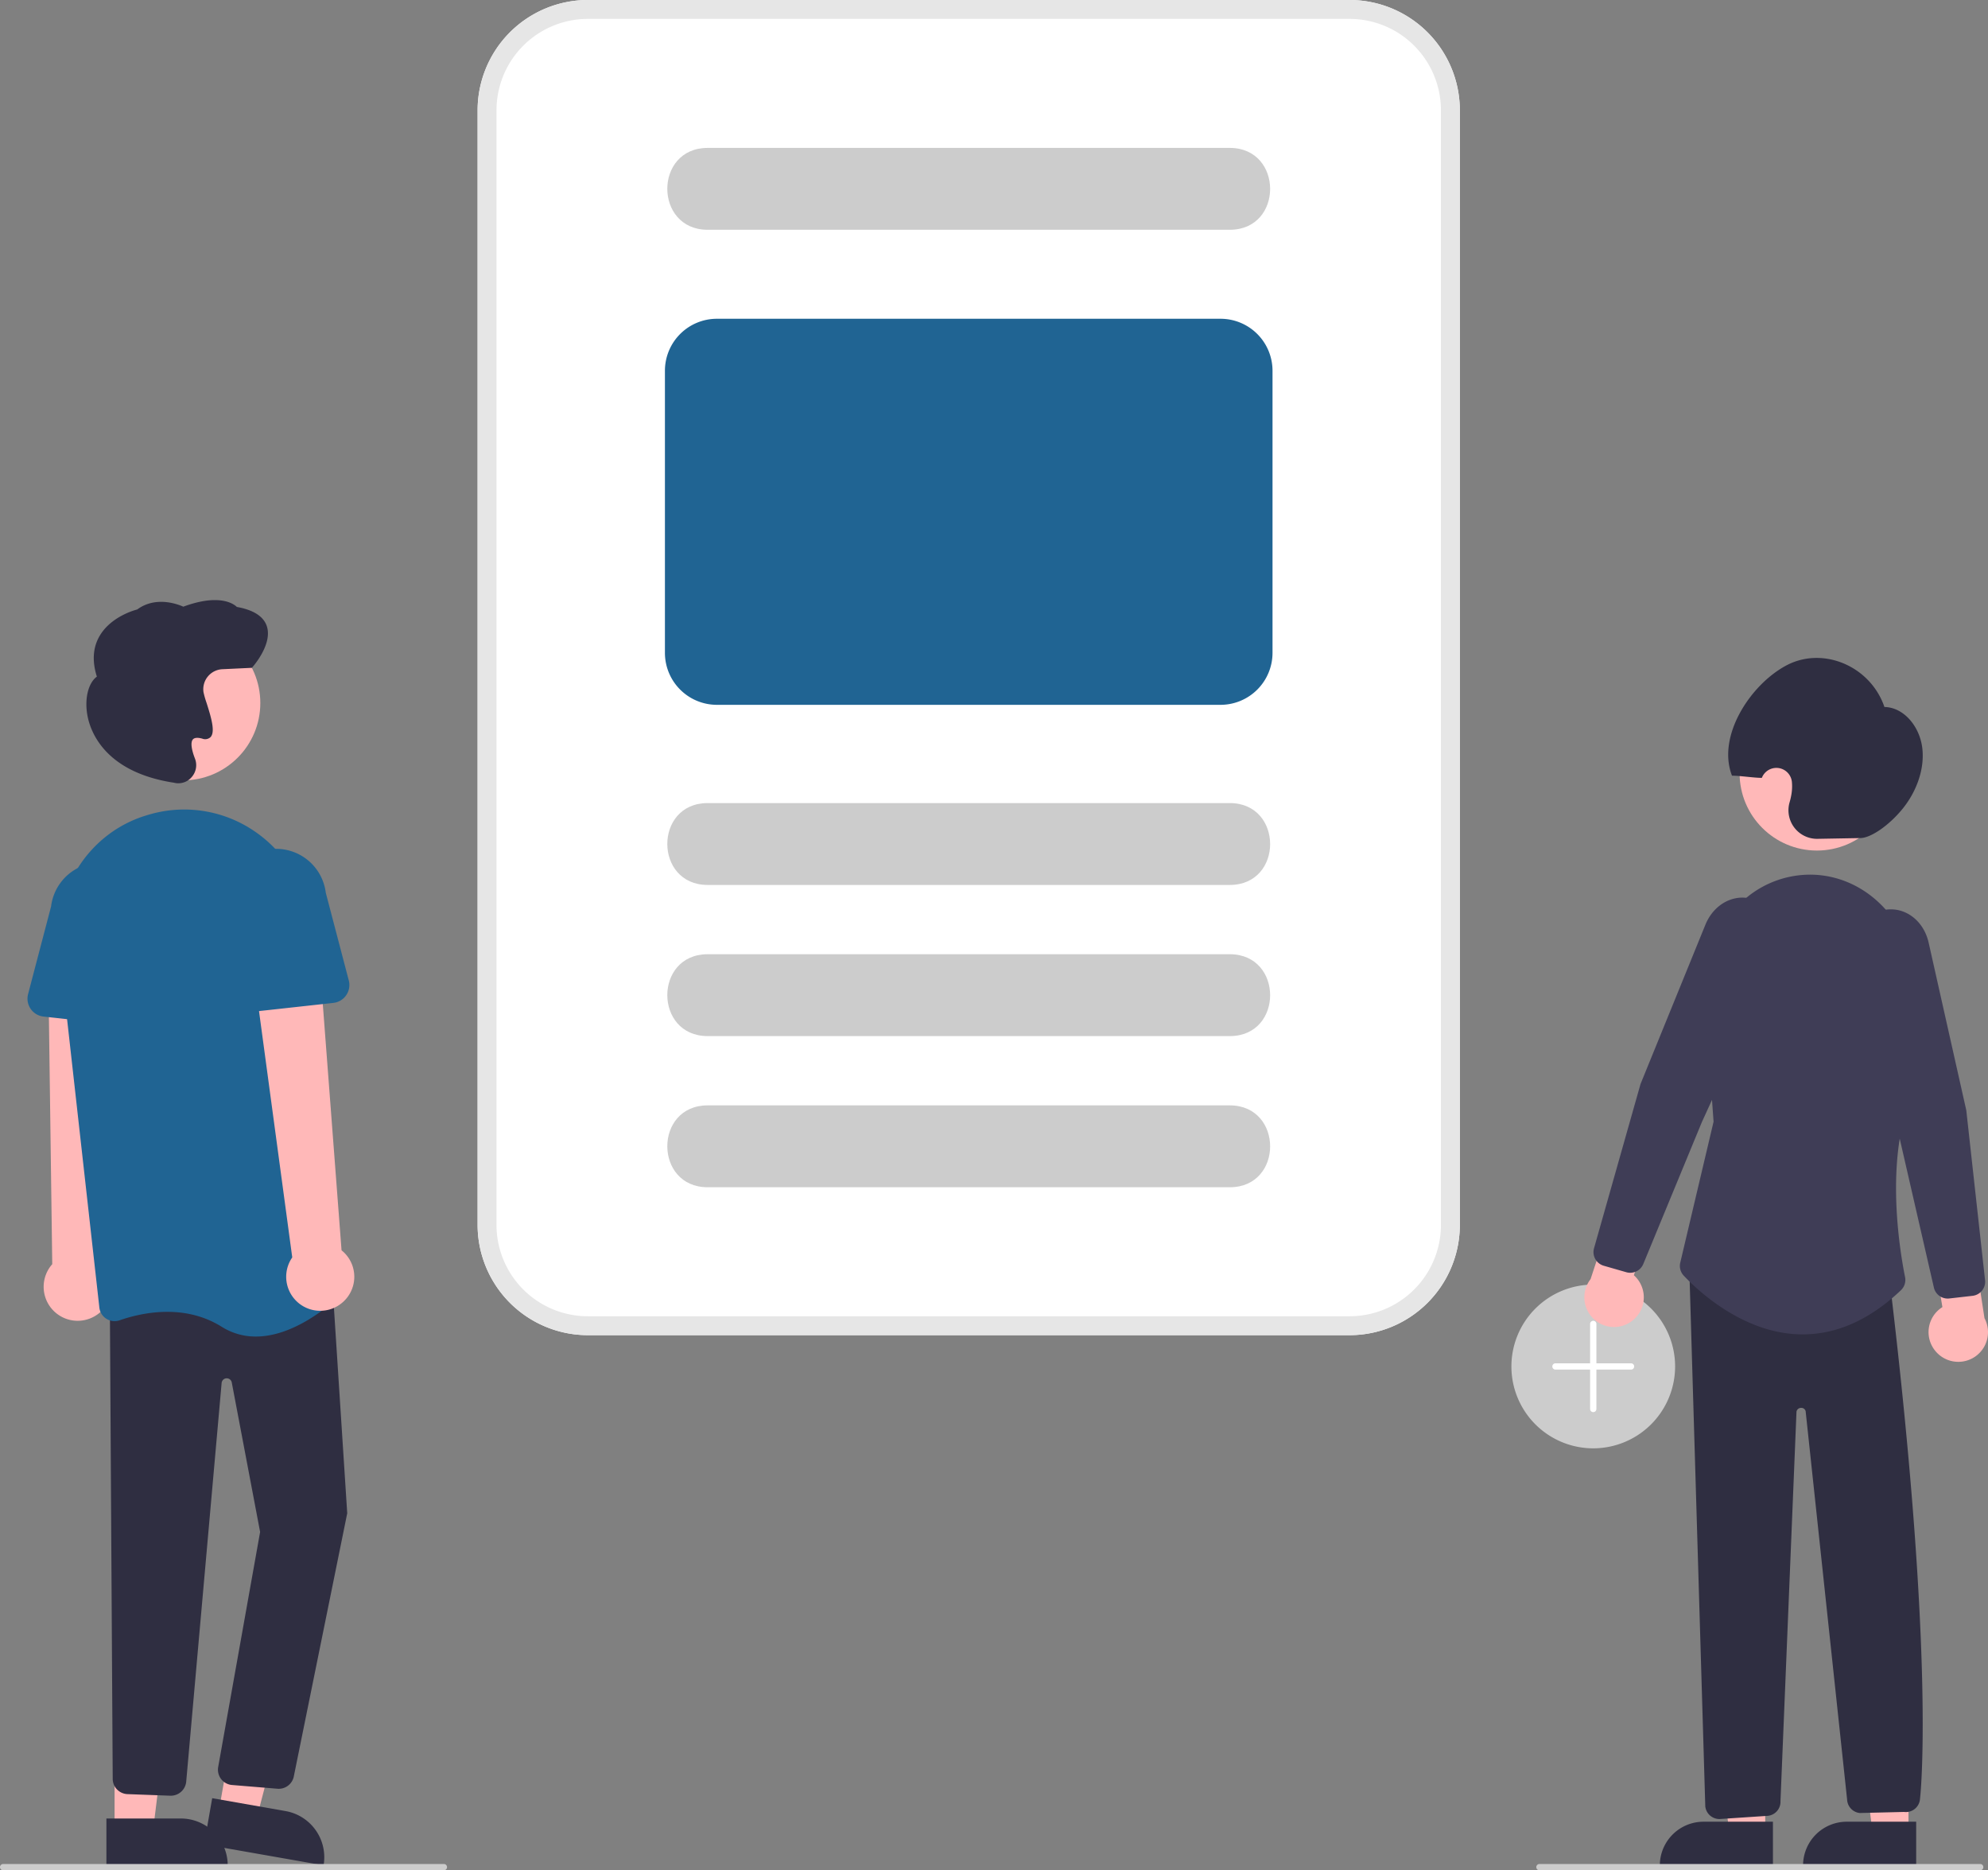 <svg height="593.941" viewBox="0 0 631.483 593.941" width="631.483" xmlns="http://www.w3.org/2000/svg"><rect x="0" y="0" width="631.483" height="593.941" fill="#808080" stroke="none"/><path d="M790.353 612.97a26 26 0 1 1 26-26A26.029 26.029 0 0 1 790.353 612.97Z" fill="#cccccc" transform="matrix(1 0 0 1 -284.259 -153.03)"/><path d="M802.353 585.97h-11v-12.5a1 1 0 0 0 -2 0v12.5h-11a1 1 0 1 0 0 2h11v12.5a1 1 0 0 0 2 0v-12.5h11a1 1 0 0 0 0-2Z" fill="#ffffff" transform="matrix(1 0 0 1 -284.259 -153.03)"/><path d="M606.22 581.779 594.788 581.778 589.352 537.682 606.224 537.683 606.22 581.779Z" fill="#ffb8b8"/><path d="M586.622 578.511h22.048a0 0 0 0 1 0 0V592.393a0 0 0 0 1 0 0H572.74a0 0 0 0 1 0 0v0A13.882 13.882 0 0 1 586.622 578.511Z" fill="#2f2e41"/><path d="M560.72 581.779 549.288 581.778 543.852 537.682 560.724 537.683 560.72 581.779Z" fill="#ffb8b8"/><path d="M541.122 578.511h22.048a0 0 0 0 1 0 0V592.393a0 0 0 0 1 0 0H527.24a0 0 0 0 1 0 0v0A13.882 13.882 0 0 1 541.122 578.511Z" fill="#2f2e41"/><path d="M899.285 582.358a9.377 9.377 0 0 1 1.976-14.242l-3.541-21.133 12.318-5.284 4.581 29.915a9.428 9.428 0 0 1 -15.334 10.745Z" fill="#ffb8b8" transform="matrix(1 0 0 1 -284.259 -153.03)"/><path d="M802.847 572.372a9.377 9.377 0 0 0 .404-14.373l6.984-20.258-11.276-7.246-9.46 28.747a9.428 9.428 0 0 0 13.349 13.13Z" fill="#ffb8b8" transform="matrix(1 0 0 1 -284.259 -153.03)"/><circle cx="577.139" cy="245.542" fill="#ffb8b8" r="24.561"/><path d="M802.088 557.216a4.502 4.502 0 0 1 -1.245-.176l-7.159-2.055a4.508 4.508 0 0 1 -3.088-5.551l14.774-52.162 20.602-50.575c2.049-5.028 6.329-8.325 11.17-8.605a11.446 11.446 0 0 1 10.778 6.277h0a15.621 15.621 0 0 1 .357 13.771l-23.417 51.21-18.616 45.083A4.498 4.498 0 0 1 802.088 557.216Z" fill="#3f3d56" transform="matrix(1 0 0 1 -284.259 -153.03)"/><path d="M875.258 419.169l-13.647.243a9.074 9.074 0 0 1 -8.896-11.59 21.128 21.128 0 0 0 .656-3.013 15.224 15.224 0 0 0 .09-3.354 4.952 4.952 0 0 0 -9.554-1.408v0c-2.295.033-7.183-.715-9.478-.683-4.872-12.49 5.745-28.833 17.174-34.972 11.651-6.258 26.775.109 31.241 13.152 6.198.111 11.235 6.225 12.033 13.106s-2.032 14.067-6.363 19.342S878.497 419.112 875.258 419.169Z" fill="#2f2e41" transform="matrix(1 0 0 1 -284.259 -153.03)"/><path d="M830.4 730.691a4.515 4.515 0 0 1 -4.461-4.01l-5.063-170.235 63.787 4.541.049.41c14.415 120.663 9.487 162.432 9.436 162.839a4.498 4.498 0 0 1 -5.075 4.203l-14.097.338a4.498 4.498 0 0 1 -3.989-4.296l-13.171-123.3a1.406 1.406 0 0 0 -1.466-1.056 1.463 1.463 0 0 0 -1.439 1.177l-5.089 123.704a4.481 4.481 0 0 1 -4.041 4.67l-14.932.993A4.456 4.456 0 0 1 830.4 730.691Z" fill="#2f2e41" transform="matrix(1 0 0 1 -284.259 -153.03)"/><path d="M856.868 576.787c-.382 0-.762-.006-1.145-.018-18.342-.552-32.692-14.429-36.653-18.669a4.478 4.478 0 0 1 -1.081-4.097l10.581-44.764-2.807-38.917a38.369 38.369 0 0 1 10.506-29.633 31.664 31.664 0 0 1 24.386-9.866c17.855.852 31.941 16.812 32.069 36.333.198 30.235-.693 32.312-.985 32.995-8.911 20.797-4.044 49.989-2.34 58.441a4.516 4.516 0 0 1 -1.337 4.188C878.262 572.078 867.772 576.787 856.868 576.787Z" fill="#3f3d56" transform="matrix(1 0 0 1 -284.259 -153.03)"/><path d="M902.933 565.408a4.497 4.497 0 0 1 -4.38-3.494L887.636 514.357l-14.631-54.357a15.621 15.621 0 0 1 2.627-13.522 11.456 11.456 0 0 1 11.666-4.41c4.729 1.076 8.405 5.035 9.595 10.333l11.955 53.229 5.962 53.941a4.509 4.509 0 0 1 -3.963 4.965l-7.4.844A4.487 4.487 0 0 1 902.933 565.408Z" fill="#3f3d56" transform="matrix(1 0 0 1 -284.259 -153.03)"/><path d="M315.09 570.537a10.743 10.743 0 0 0 1.582-16.396l4.167-93.018-21.216 2.381 1.233 90.985a10.801 10.801 0 0 0 14.234 16.048Z" fill="#ffb8b8" transform="matrix(1 0 0 1 -284.259 -153.03)"/><path d="M69.534 574.966 81.609 577.089 93.543 531.525 77.722 528.392 69.534 574.966Z" fill="#ffb8b8"/><path d="M350.232 727.314h38.531a0 0 0 0 1 0 0v14.887a0 0 0 0 1 0 0H365.119A14.887 14.887 0 0 1 350.232 727.314v0A0 0 0 0 1 350.232 727.314Z" fill="#2f2e41" transform="matrix(-.985 -.173 .173 -.985 321.936 1369.365)"/><path d="M36.392 581.01 48.652 581.01 54.484 533.722 36.39 533.723 36.392 581.01Z" fill="#ffb8b8"/><path d="M318.024 730.536h38.531a0 0 0 0 1 0 0v14.887a0 0 0 0 1 0 0H332.911a14.887 14.887 0 0 1 -14.887-14.887v0a0 0 0 0 1 0 0Z" fill="#2f2e41" transform="matrix(-1 0 -0 -1 390.354 1322.915)"/><path d="M372.803 721.09a4.748 4.748 0 0 1 -.573-.034l-14.43-1.187a4.881 4.881 0 0 1 -4.243-5.66l13.325-74.681-9.004-47.474a1.627 1.627 0 0 0 -3.219.16L343.405 718.842a4.924 4.924 0 0 1 -5.21 4.437l-13.595-.506a4.888 4.888 0 0 1 -4.536-4.631l-.914-151.768 70.481-8.81 4.924 76.041-.02.081-16.991 83.675A4.886 4.886 0 0 1 372.803 721.09Z" fill="#2f2e41" transform="matrix(1 0 0 1 -284.259 -153.03)"/><circle cx="58.129" cy="223.255" fill="#ffb8b8" r="24.561"/><g transform="matrix(1 0 0 1 -284.259 -153.03)"><path d="M365.53 577.467a20.11 20.11 0 0 1 -10.857-3.106c-11.897-7.436-25.411-4.481-32.407-2.057a4.88 4.88 0 0 1 -4.221-.481 4.811 4.811 0 0 1 -2.224-3.552L303.099 454.646c-2.132-19.038 9.336-36.937 27.268-42.56h0q1.011-.317 2.055-.601a39.569 39.569 0 0 1 32.972 5.723 40.204 40.204 0 0 1 17.167 29.353L393.271 560.948a4.807 4.807 0 0 1 -1.527 4.007C387.99 568.428 377.092 577.466 365.53 577.467Z" fill="#206493"/><path d="M326.789 479.012l-28.703-3.156a5.717 5.717 0 0 1 -4.905-7.134l7.306-27.846a15.879 15.879 0 0 1 31.556 3.563l1.085 28.675a5.717 5.717 0 0 1 -6.338 5.898Z" fill="#206493"/><path d="M393.156 566.554a10.743 10.743 0 0 0 -.406-16.468l-7.073-92.842-20.789 4.68 12.203 90.414a10.801 10.801 0 0 0 16.064 14.216Z" fill="#ffb8b8"/><path d="M356.919 473.176a5.711 5.711 0 0 1 -1.818-4.4l1.085-28.675a15.879 15.879 0 0 1 31.556-3.563l7.306 27.846a5.717 5.717 0 0 1 -4.905 7.134l-28.703 3.156A5.711 5.711 0 0 1 356.919 473.176Z" fill="#206493"/><path d="M340.927 401.771a5.683 5.683 0 0 1 -1.297-.151l-.125-.03c-21.594-3.304-26.367-15.812-27.414-21.035-1.084-5.408.15-10.628 2.94-12.656-1.521-4.803-1.277-9.061.727-12.662 3.495-6.28 11.081-8.404 12.098-8.664 6.058-4.469 13.306-1.486 14.625-.881 11.719-4.335 16.198-.727 17.008.079 5.238.941 8.431 2.964 9.491 6.016 1.991 5.731-4.305 12.86-4.574 13.161l-.14.156-9.38.447a6.358 6.358 0 0 0 -5.981 7.317h0a29.604 29.604 0 0 0 .96 3.355c1.602 5.006 2.802 9.283 1.254 10.909a2.51 2.51 0 0 1 -2.625.455c-1.467-.392-2.462-.31-2.958.245-.77.859-.535 3.035.662 6.125a5.739 5.739 0 0 1 -1.046 5.847A5.568 5.568 0 0 1 340.927 401.771Z" fill="#2f2e41"/><path d="M425.259 746.97h-140a1 1 0 0 1 0-2h140a1 1 0 1 1 0 2Z" fill="#cccccc"/><path d="M913.259 746.97h-140a1 1 0 0 1 0-2h140a1 1 0 1 1 0 2Z" fill="#cccccc"/><path d="M712.971 577.03h-242a35.04 35.04 0 0 1 -35-35v-354a35.04 35.04 0 0 1 35-35h242a35.04 35.04 0 0 1 35 35v354A35.04 35.04 0 0 1 712.971 577.03Z" fill="#ffffff"/><path d="M674.972 434.059h-166c-16.957-.082-17.028-25.912.001-26l165.999-0C691.917 408.138 692.009 433.97 674.972 434.059Z" fill="#cccccc"/><path d="M674.972 226h-166c-16.957-.082-17.028-25.912.001-26L674.972 200C691.917 200.079 692.009 225.911 674.972 226Z" fill="#cccccc"/><path d="M674.972 482.059h-166c-16.957-.082-17.028-25.912.001-26l165.999-0C691.917 456.138 692.009 481.97 674.972 482.059Z" fill="#cccccc"/><path d="M674.972 530.059h-166c-16.957-.082-17.028-25.912.001-26l165.999-0C691.917 504.138 692.009 529.97 674.972 530.059Z" fill="#cccccc"/><path d="M671.971 376.859h-160a16.519 16.519 0 0 1 -16.5-16.5V270.759a16.519 16.519 0 0 1 16.5-16.5h160a16.519 16.519 0 0 1 16.5 16.5v89.6A16.519 16.519 0 0 1 671.971 376.859Z" fill="#206493"/><path d="M712.971 577.03h-242a35.04 35.04 0 0 1 -35-35v-354a35.04 35.04 0 0 1 35-35h242a35.04 35.04 0 0 1 35 35v354A35.04 35.04 0 0 1 712.971 577.03Zm-242-418a29.033 29.033 0 0 0 -29 29v354a29.033 29.033 0 0 0 29 29h242a29.033 29.033 0 0 0 29-29v-354a29.033 29.033 0 0 0 -29-29Z" fill="#e6e6e6"/></g></svg>